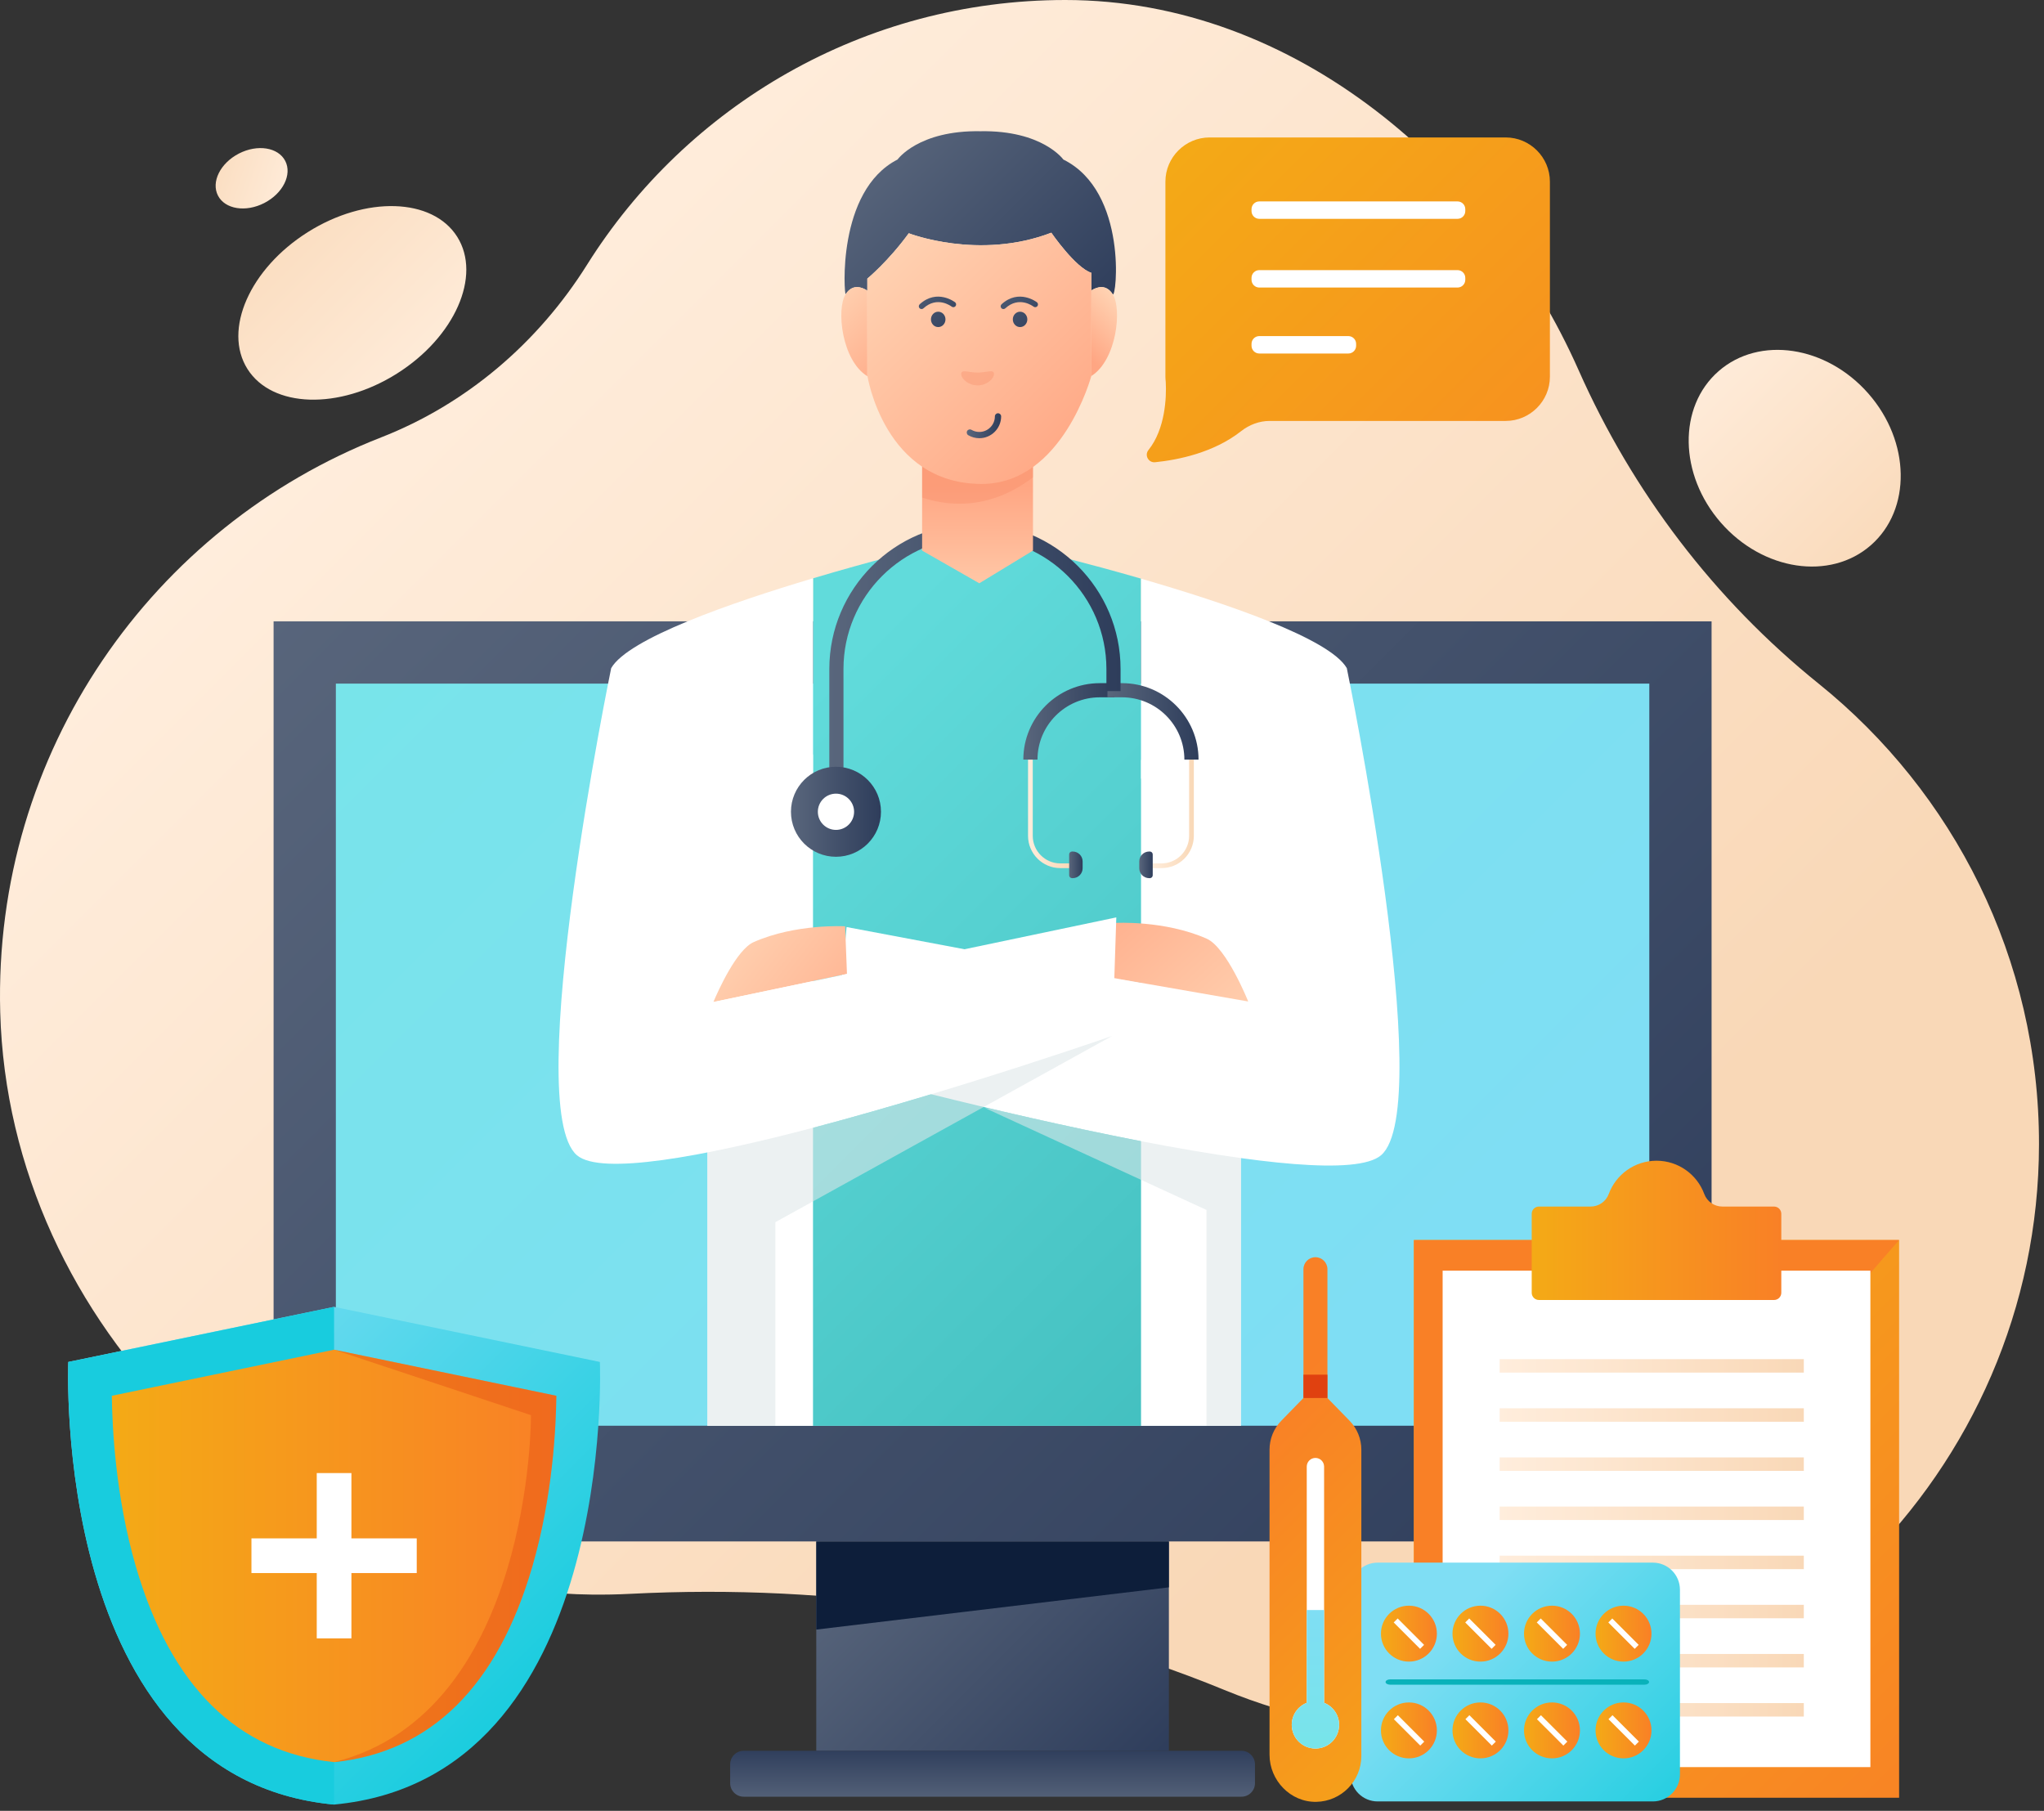 <svg width="263" height="233" viewBox="0 0 263 233" fill="none" xmlns="http://www.w3.org/2000/svg">
<rect x="0" y="0" width="263" height="233" fill="#333333" stroke="none"/>
<path d="M234.009 87.97C220.626 77.193 210.07 63.322 203.11 47.611C191.772 22.02 166.818 0 137.066 0C111.124 0 88.364 13.608 75.527 34.074C69.247 44.084 60.045 51.977 49.038 56.278C19.705 67.739 -0.887 96.65 0.029 130.25C1.128 170.554 35.804 204.68 76.12 205.172C77.786 205.193 79.441 205.16 81.081 205.076C107.184 203.741 133.363 207.506 157.537 217.443C166.135 220.977 175.523 222.979 185.363 223.111C227.496 223.673 262.305 189.39 262.357 147.254C262.389 123.288 251.32 101.911 234.009 87.97Z" fill="url(#paint0_linear_1153_3969)"/>
<path d="M240.725 70.151C245.966 65.563 245.825 56.831 240.412 50.649C234.999 44.467 226.363 43.175 221.123 47.764C215.882 52.352 216.022 61.083 221.435 67.265C226.848 73.448 235.484 74.74 240.725 70.151Z" fill="url(#paint1_linear_1153_3969)"/>
<path d="M58.83 30.469C55.663 25.442 47.054 25.174 39.6 29.869C32.147 34.565 28.671 42.446 31.838 47.473C35.005 52.499 43.614 52.768 51.068 48.072C58.521 43.377 61.996 35.496 58.83 30.469Z" fill="url(#paint2_linear_1153_3969)"/>
<path d="M36.702 20.707C37.608 22.462 36.404 24.884 34.014 26.117C31.624 27.35 28.953 26.925 28.047 25.17C27.142 23.414 28.345 20.992 30.735 19.759C33.125 18.527 35.797 18.951 36.702 20.707Z" fill="url(#paint3_linear_1153_3969)"/>
<path d="M220.227 79.947H35.202V198.333H220.227V79.947Z" fill="url(#paint4_linear_1153_3969)"/>
<path d="M212.215 87.959H43.214V183.446H212.215V87.959Z" fill="url(#paint5_linear_1153_3969)"/>
<path d="M150.399 198.334H105.029V225.273H150.399V198.334Z" fill="url(#paint6_linear_1153_3969)"/>
<path d="M150.399 204.241V198.334H105.029V209.676L150.399 204.241Z" fill="#0D1E3A"/>
<path d="M161.477 227.012V229.442C161.477 230.403 160.698 231.178 159.741 231.178H95.687C94.731 231.178 93.951 230.403 93.951 229.442V227.012C93.951 226.05 94.731 225.27 95.687 225.27H159.741C160.698 225.271 161.477 226.05 161.477 227.012Z" fill="url(#paint7_linear_1153_3969)"/>
<path d="M133.088 70.774L118.375 70.642L88.033 128.983L91.018 140.177V183.461H125.347H159.676V140.177L162.661 128.983L133.088 70.774Z" fill="white"/>
<path d="M146.816 183.461V74.453C139.874 72.445 134.058 71.036 133.105 70.807L133.088 70.773L118.375 70.642C118.375 70.642 112.15 72.164 104.609 74.411V183.461H125.347H146.816Z" fill="url(#paint8_linear_1153_3969)"/>
<path d="M133.106 70.806C133.011 70.783 132.963 70.775 132.963 70.775H133.09L133.106 70.806Z" fill="#43C6C9"/>
<path d="M177.708 148.637C174.635 151.291 161.169 149.608 146.817 146.836C137.276 144.988 127.348 142.666 119.82 140.794H119.813C112.341 138.946 107.247 137.563 107.247 137.563L108.36 125.447L108.929 119.279L124.102 122.138H124.11L143.382 125.771L146.818 126.419L160.419 128.986L146.818 100.149V74.456C157.607 77.575 171.106 82.141 173.293 85.971C173.293 85.971 184.927 142.413 177.708 148.637Z" fill="white"/>
<path d="M108.978 125.315L91.791 128.925C92.406 127.474 94.768 122.186 96.989 121.21C102.43 118.815 108.742 119.187 108.742 119.187L108.978 125.315Z" fill="url(#paint9_linear_1153_3969)"/>
<path d="M143.502 118.752C143.502 118.752 149.815 118.379 155.256 120.774C157.835 121.909 160.605 128.859 160.605 128.859L143.096 125.807L143.502 118.752Z" fill="url(#paint10_linear_1153_3969)"/>
<path d="M143.635 118.039L143.382 125.771L143.137 133.274C143.137 133.274 132.656 136.924 119.821 140.793H119.813C114.932 142.262 109.719 143.763 104.609 145.114C90.543 148.802 77.305 151.29 74.225 148.636C67.013 142.412 78.64 85.971 78.64 85.971C80.82 82.156 94.018 77.567 104.61 74.408V100.543L91.514 128.985L104.61 126.236L108.362 125.446L124.103 122.136H124.111L143.635 118.039Z" fill="white"/>
<path opacity="0.58" d="M143.105 133.29L99.767 157.254V183.461H91.016V148.282C111.235 144.332 141.936 133.693 143.105 133.29Z" fill="#DFE7E8"/>
<path opacity="0.58" d="M159.676 183.461V149.01C155.666 148.456 151.287 147.701 146.818 146.836C140.191 145.548 133.375 144.04 127.301 142.603L126.763 142.579L155.237 155.682V183.461H159.676Z" fill="#DFE7E8"/>
<path d="M137.793 111.698H136.429C134.14 111.698 132.278 109.835 132.278 107.547V97.738H132.885V107.547C132.885 109.501 134.475 111.091 136.429 111.091H137.793V111.698Z" fill="url(#paint11_linear_1153_3969)"/>
<path d="M133.493 97.738H131.671C131.671 92.314 136.085 87.901 141.51 87.901H143.392V89.722H141.51C137.089 89.722 133.493 93.318 133.493 97.738Z" fill="url(#paint12_linear_1153_3969)"/>
<path d="M138.024 112.99H137.938C137.734 112.99 137.568 112.825 137.568 112.62V109.934C137.568 109.73 137.734 109.564 137.938 109.564H138.024C138.729 109.564 139.3 110.135 139.3 110.84V111.714C139.3 112.419 138.728 112.99 138.024 112.99Z" fill="url(#paint13_linear_1153_3969)"/>
<path d="M149.457 111.698H148.093V111.09H149.457C151.411 111.09 153.001 109.501 153.001 107.546V97.738H153.609V107.546C153.609 109.835 151.746 111.698 149.457 111.698Z" fill="url(#paint14_linear_1153_3969)"/>
<path d="M154.215 97.738H152.393C152.393 93.319 148.797 89.722 144.377 89.722H142.495V87.901H144.377C149.803 87.901 154.215 92.314 154.215 97.738Z" fill="url(#paint15_linear_1153_3969)"/>
<path d="M147.863 112.99H147.949C148.153 112.99 148.319 112.825 148.319 112.62V109.934C148.319 109.73 148.153 109.564 147.949 109.564H147.863C147.158 109.564 146.587 110.135 146.587 110.84V111.714C146.587 112.419 147.158 112.99 147.863 112.99Z" fill="url(#paint16_linear_1153_3969)"/>
<path d="M108.529 99.77H106.708V86.077C106.708 75.745 115.113 67.34 125.445 67.34C135.776 67.34 144.182 75.745 144.182 86.077V88.92H142.361V86.077C142.361 76.749 134.773 69.161 125.445 69.161C116.118 69.161 108.529 76.749 108.529 86.077V99.77Z" fill="url(#paint17_linear_1153_3969)"/>
<path d="M107.563 110.24C110.762 110.24 113.354 107.648 113.354 104.449C113.354 101.251 110.762 98.658 107.563 98.658C104.365 98.658 101.772 101.251 101.772 104.449C101.772 107.648 104.365 110.24 107.563 110.24Z" fill="url(#paint18_linear_1153_3969)"/>
<path d="M109.895 104.449C109.895 105.737 108.851 106.781 107.563 106.781C106.276 106.781 105.232 105.737 105.232 104.449C105.232 103.162 106.276 102.118 107.563 102.118C108.851 102.118 109.895 103.162 109.895 104.449Z" fill="white"/>
<path d="M143.168 37.855C142.315 36.528 141.162 36.907 140.428 37.365V35.107C138.367 34.443 135.271 29.941 135.271 29.941C125.927 33.527 116.931 30.012 116.931 30.012C114.261 33.669 111.599 35.849 111.599 35.849V37.397C110.865 36.915 109.688 36.505 108.811 37.855C108.637 38.115 107.587 24.566 115.485 20.526C115.485 20.526 118.163 16.75 126.148 16.885C134.133 16.75 136.819 20.526 136.819 20.526C145.175 24.656 143.643 38.582 143.168 37.855Z" fill="url(#paint19_linear_1153_3969)"/>
<path d="M132.913 70.845L126.006 75.05L118.648 70.845V54.622H132.913V70.845Z" fill="url(#paint20_linear_1153_3969)"/>
<path d="M140.429 35.105V39.505V48.344C140.429 48.344 136.71 62.272 126.325 62.272C113.732 62.272 111.597 48.289 111.597 48.289V35.847C111.597 35.847 114.26 33.668 116.931 30.014C116.931 30.014 125.926 33.528 135.273 29.944C135.273 29.944 138.365 34.442 140.429 35.105Z" fill="url(#paint21_linear_1153_3969)"/>
<path d="M111.615 48.412C108.298 46.404 107.586 39.732 108.812 37.851C109.69 36.504 110.865 36.917 111.595 37.393V48.29C111.595 48.29 111.602 48.329 111.615 48.412Z" fill="url(#paint22_linear_1153_3969)"/>
<path d="M140.413 48.386C140.419 48.354 140.426 48.341 140.426 48.341V37.368C141.163 36.904 142.313 36.529 143.171 37.851C144.384 39.725 143.685 46.34 140.413 48.386Z" fill="url(#paint23_linear_1153_3969)"/>
<path opacity="0.3" d="M132.915 60.084V61.407C130.037 63.635 125.093 66.114 118.65 64.024V60.046C120.632 61.38 123.149 62.27 126.326 62.27C128.925 62.27 131.104 61.4 132.915 60.084Z" fill="#F48260"/>
<path d="M126.007 56.384C125.509 56.384 125.019 56.251 124.589 56C124.397 55.888 124.332 55.641 124.444 55.448C124.556 55.257 124.804 55.193 124.995 55.304C125.302 55.483 125.651 55.578 126.006 55.578C127.111 55.578 128.009 54.68 128.009 53.575C128.009 53.352 128.189 53.172 128.412 53.172C128.635 53.172 128.815 53.352 128.815 53.575C128.816 55.124 127.555 56.384 126.007 56.384Z" fill="url(#paint24_linear_1153_3969)"/>
<path d="M132.186 41.095C132.186 41.641 131.768 42.084 131.252 42.084C130.736 42.084 130.318 41.641 130.318 41.095C130.318 40.549 130.736 40.106 131.252 40.106C131.768 40.106 132.186 40.549 132.186 41.095Z" fill="url(#paint25_linear_1153_3969)"/>
<path d="M129.109 39.767C129.012 39.767 128.917 39.728 128.847 39.651C128.714 39.507 128.725 39.282 128.869 39.149C131.099 37.108 133.398 38.875 133.422 38.892C133.575 39.014 133.603 39.236 133.481 39.39C133.361 39.545 133.137 39.571 132.983 39.452C132.907 39.394 131.126 38.045 129.349 39.673C129.281 39.736 129.196 39.767 129.109 39.767Z" fill="url(#paint26_linear_1153_3969)"/>
<path d="M121.653 41.095C121.653 41.641 121.235 42.084 120.719 42.084C120.203 42.084 119.785 41.641 119.785 41.095C119.785 40.549 120.203 40.106 120.719 40.106C121.235 40.106 121.653 40.549 121.653 41.095Z" fill="url(#paint27_linear_1153_3969)"/>
<path d="M118.577 39.767C118.48 39.767 118.385 39.728 118.314 39.651C118.182 39.507 118.192 39.282 118.337 39.149C120.566 37.108 122.865 38.874 122.889 38.892C123.043 39.014 123.07 39.236 122.949 39.39C122.828 39.544 122.604 39.571 122.451 39.452C122.375 39.394 120.593 38.045 118.816 39.673C118.748 39.736 118.663 39.767 118.577 39.767Z" fill="url(#paint28_linear_1153_3969)"/>
<path opacity="0.3" d="M127.894 48.114C127.894 48.754 126.95 49.589 125.785 49.589C124.621 49.589 123.677 48.754 123.677 48.114C123.677 47.473 124.621 47.938 125.785 47.938C126.95 47.938 127.894 47.473 127.894 48.114Z" fill="#F48260"/>
<path d="M193.739 17.685H155.638C152.51 17.685 149.952 20.244 149.952 23.371V48.474C149.952 48.708 149.971 48.938 149.998 49.165C150.1 51.109 149.942 55.2 147.769 57.908C147.231 58.579 147.774 59.562 148.629 59.475C151.557 59.177 156.158 58.26 159.683 55.484C160.739 54.653 162.022 54.161 163.365 54.161H193.738C196.866 54.161 199.425 51.602 199.425 48.474V23.371C199.425 20.244 196.866 17.685 193.739 17.685Z" fill="url(#paint29_linear_1153_3969)"/>
<path d="M187.542 25.916H162.028C161.48 25.916 161.033 26.363 161.033 26.911V27.16C161.033 27.708 161.48 28.156 162.028 28.156H187.542C188.09 28.156 188.537 27.708 188.537 27.16V26.911C188.538 26.363 188.09 25.916 187.542 25.916Z" fill="white"/>
<path d="M187.542 34.757H162.028C161.48 34.757 161.033 35.205 161.033 35.752V36.002C161.033 36.549 161.48 36.997 162.028 36.997H187.542C188.09 36.997 188.537 36.549 188.537 36.002V35.752C188.538 35.205 188.09 34.757 187.542 34.757Z" fill="white"/>
<path d="M173.495 43.245H162.028C161.481 43.245 161.033 43.693 161.033 44.24V44.49C161.033 45.037 161.481 45.485 162.028 45.485H173.495C174.043 45.485 174.491 45.037 174.491 44.49V44.24C174.491 43.693 174.043 43.245 173.495 43.245Z" fill="white"/>
<path d="M77.186 175.24L42.987 168.152L8.787 175.24C8.787 175.24 6.521 228.768 42.987 232.19C79.453 228.768 77.186 175.24 77.186 175.24Z" fill="url(#paint30_linear_1153_3969)"/>
<path d="M8.788 175.241C8.788 175.241 6.522 228.768 42.987 232.19V168.152L8.788 175.241Z" fill="#18CCDE"/>
<path d="M42.987 226.73C30.555 225.452 21.975 216.988 17.484 201.568C14.863 192.571 14.435 183.644 14.389 179.591L42.987 173.664L71.584 179.591C71.54 183.643 71.11 192.571 68.49 201.568C64 216.988 55.419 225.453 42.987 226.73Z" fill="url(#paint31_linear_1153_3969)"/>
<path opacity="0.34" d="M42.987 226.73C55.42 225.452 64 216.989 68.49 201.569C71.111 192.571 71.539 183.643 71.585 179.591L42.987 173.664L68.323 182.088C68.323 182.088 68.528 220.328 42.987 226.73Z" fill="#E04110"/>
<path d="M53.621 197.94H45.217V189.537H40.756V197.94H32.353V202.402H40.756V210.805H45.217V202.402H53.621V197.94Z" fill="white"/>
<path d="M244.357 159.552H181.926V231.312H244.357V159.552Z" fill="url(#paint32_linear_1153_3969)"/>
<path d="M244.357 159.552H181.926V231.312L244.357 159.552Z" fill="#F98026"/>
<path d="M240.661 163.495H185.623V227.37H240.661V163.495Z" fill="white"/>
<path d="M232.096 174.88H192.961V176.611H232.096V174.88Z" fill="url(#paint33_linear_1153_3969)"/>
<path d="M232.096 181.202H192.961V182.933H232.096V181.202Z" fill="url(#paint34_linear_1153_3969)"/>
<path d="M232.096 187.524H192.961V189.255H232.096V187.524Z" fill="url(#paint35_linear_1153_3969)"/>
<path d="M232.096 193.846H192.961V195.577H232.096V193.846Z" fill="url(#paint36_linear_1153_3969)"/>
<path d="M232.096 200.168H192.961V201.899H232.096V200.168Z" fill="url(#paint37_linear_1153_3969)"/>
<path d="M232.096 206.49H192.961V208.221H232.096V206.49Z" fill="url(#paint38_linear_1153_3969)"/>
<path d="M232.096 212.812H192.961V214.543H232.096V212.812Z" fill="url(#paint39_linear_1153_3969)"/>
<path d="M232.096 219.134H192.961V220.865H232.096V219.134Z" fill="url(#paint40_linear_1153_3969)"/>
<path d="M221.619 155.246C220.58 155.246 219.646 154.604 219.286 153.628C218.364 151.129 215.961 149.347 213.141 149.347C210.322 149.347 207.919 151.129 206.997 153.628C206.637 154.603 205.703 155.246 204.664 155.246H198.014C197.501 155.246 197.085 155.663 197.085 156.175V166.338C197.085 166.85 197.501 167.267 198.014 167.267H228.269C228.782 167.267 229.198 166.85 229.198 166.338V156.175C229.198 155.663 228.782 155.246 228.269 155.246H221.619Z" fill="url(#paint41_linear_1153_3969)"/>
<path d="M173.777 204.546V228.303C173.777 230.227 175.337 231.787 177.262 231.787H212.673C214.597 231.787 216.157 230.227 216.157 228.303V204.546C216.157 202.622 214.598 201.061 212.673 201.061H177.262C175.338 201.061 173.777 202.622 173.777 204.546Z" fill="url(#paint42_linear_1153_3969)"/>
<path d="M181.284 219.05C183.272 219.05 184.883 220.661 184.883 222.648C184.883 224.636 183.271 226.247 181.284 226.247C179.296 226.247 177.685 224.636 177.685 222.648C177.684 220.661 179.296 219.05 181.284 219.05Z" fill="url(#paint43_linear_1153_3969)"/>
<path d="M179.862 220.694L179.35 221.206L182.746 224.602L183.258 224.09L179.862 220.694Z" fill="white"/>
<path d="M190.488 219.049C192.476 219.049 194.087 220.661 194.087 222.648C194.087 224.636 192.476 226.247 190.488 226.247C188.501 226.247 186.89 224.636 186.89 222.648C186.889 220.661 188.501 219.049 190.488 219.049Z" fill="url(#paint44_linear_1153_3969)"/>
<path d="M189.067 220.693L188.555 221.205L191.951 224.601L192.464 224.089L189.067 220.693Z" fill="white"/>
<path d="M199.692 219.049C201.679 219.049 203.29 220.661 203.29 222.648C203.29 224.636 201.679 226.247 199.692 226.247C197.704 226.247 196.093 224.636 196.093 222.648C196.093 220.661 197.704 219.049 199.692 219.049Z" fill="url(#paint45_linear_1153_3969)"/>
<path d="M198.271 220.693L197.759 221.205L201.156 224.601L201.668 224.089L198.271 220.693Z" fill="white"/>
<path d="M208.896 219.049C210.884 219.049 212.495 220.661 212.495 222.648C212.495 224.636 210.883 226.247 208.896 226.247C206.908 226.247 205.297 224.636 205.297 222.648C205.297 220.661 206.909 219.049 208.896 219.049Z" fill="url(#paint46_linear_1153_3969)"/>
<path d="M207.477 220.692L206.964 221.204L210.361 224.6L210.873 224.088L207.477 220.692Z" fill="white"/>
<path d="M181.284 206.6C183.272 206.6 184.883 208.212 184.883 210.199C184.883 212.187 183.271 213.798 181.284 213.798C179.296 213.798 177.685 212.186 177.685 210.199C177.684 208.212 179.296 206.6 181.284 206.6Z" fill="url(#paint47_linear_1153_3969)"/>
<path d="M179.838 208.245L179.326 208.757L182.722 212.153L183.234 211.641L179.838 208.245Z" fill="white"/>
<path d="M190.488 206.6C192.476 206.6 194.087 208.212 194.087 210.199C194.087 212.187 192.476 213.798 190.488 213.798C188.501 213.798 186.89 212.186 186.89 210.199C186.889 208.212 188.501 206.6 190.488 206.6Z" fill="url(#paint48_linear_1153_3969)"/>
<path d="M189.042 208.245L188.53 208.757L191.926 212.153L192.439 211.641L189.042 208.245Z" fill="white"/>
<path d="M199.692 206.6C201.679 206.6 203.29 208.212 203.29 210.199C203.29 212.187 201.679 213.798 199.692 213.798C197.704 213.798 196.093 212.186 196.093 210.199C196.093 208.212 197.704 206.6 199.692 206.6Z" fill="url(#paint49_linear_1153_3969)"/>
<path d="M198.247 208.245L197.734 208.757L201.131 212.153L201.643 211.641L198.247 208.245Z" fill="white"/>
<path d="M208.896 206.6C210.884 206.6 212.495 208.212 212.495 210.199C212.495 212.187 210.883 213.798 208.896 213.798C206.908 213.798 205.297 212.186 205.297 210.199C205.297 208.212 206.909 206.6 208.896 206.6Z" fill="url(#paint50_linear_1153_3969)"/>
<path d="M207.452 208.245L206.939 208.757L210.336 212.153L210.848 211.641L207.452 208.245Z" fill="white"/>
<path d="M178.281 216.424C178.281 216.614 178.548 216.767 178.877 216.767H211.589C211.918 216.767 212.185 216.613 212.185 216.424C212.185 216.234 211.918 216.08 211.589 216.08H178.877C178.548 216.08 178.281 216.234 178.281 216.424Z" fill="#09B2BA"/>
<path d="M170.799 179.88H167.712L164.863 182.805C163.892 183.801 163.35 185.136 163.35 186.527V225.78C163.35 229.091 166.059 231.902 169.369 231.84C172.579 231.78 175.163 229.159 175.163 225.935V186.527C175.163 185.136 174.62 183.801 173.65 182.805L170.799 179.88Z" fill="url(#paint51_linear_1153_3969)"/>
<path d="M167.712 163.307V179.88H170.799V163.307C170.799 162.455 170.108 161.763 169.255 161.763C168.403 161.763 167.712 162.455 167.712 163.307Z" fill="url(#paint52_linear_1153_3969)"/>
<path d="M170.799 176.875H167.712V179.88H170.799V176.875Z" fill="#E04110"/>
<path d="M170.371 219.1V188.705C170.371 188.088 169.871 187.589 169.255 187.589C168.639 187.589 168.139 188.089 168.139 188.705V219.1C167.008 219.546 166.208 220.645 166.208 221.933C166.208 223.616 167.572 224.981 169.255 224.981C170.938 224.981 172.303 223.616 172.303 221.933C172.303 220.645 171.502 219.546 170.371 219.1Z" fill="white"/>
<path d="M170.371 219.1V207.161H168.139V219.1C167.008 219.546 166.208 220.645 166.208 221.934C166.208 223.616 167.572 224.981 169.255 224.981C170.938 224.981 172.303 223.616 172.303 221.934C172.303 220.645 171.502 219.545 170.371 219.1Z" fill="url(#paint53_linear_1153_3969)"/>
<defs>
<linearGradient id="paint0_linear_1153_3969" x1="49.48" y1="47.23" x2="182.476" y2="180.226" gradientUnits="userSpaceOnUse">
<stop stop-color="#FFEDDC"/>
<stop offset="1" stop-color="#F9D8B7"/>
</linearGradient>
<linearGradient id="paint1_linear_1153_3969" x1="217.713" y1="45.746" x2="245.432" y2="73.465" gradientUnits="userSpaceOnUse">
<stop stop-color="#FFEDDC"/>
<stop offset="1" stop-color="#F9D8B7"/>
</linearGradient>
<linearGradient id="paint2_linear_1153_3969" x1="56.435" y1="50.072" x2="29.415" y2="23.052" gradientUnits="userSpaceOnUse">
<stop stop-color="#FFEDDC"/>
<stop offset="1" stop-color="#F9D8B7"/>
</linearGradient>
<linearGradient id="paint3_linear_1153_3969" x1="38.145" y1="24.782" x2="24.099" y2="20.295" gradientUnits="userSpaceOnUse">
<stop stop-color="#FFEDDC"/>
<stop offset="1" stop-color="#F9D8B7"/>
</linearGradient>
<linearGradient id="paint4_linear_1153_3969" x1="47.417" y1="58.843" x2="203.702" y2="215.128" gradientUnits="userSpaceOnUse">
<stop stop-color="#59667C"/>
<stop offset="1" stop-color="#2E3D5B"/>
</linearGradient>
<linearGradient id="paint5_linear_1153_3969" x1="60.867" y1="68.856" x2="171.293" y2="179.281" gradientUnits="userSpaceOnUse">
<stop stop-color="#78E4EA"/>
<stop offset="1" stop-color="#7FDEF4"/>
</linearGradient>
<linearGradient id="paint6_linear_1153_3969" x1="111.723" y1="195.812" x2="146.18" y2="230.269" gradientUnits="userSpaceOnUse">
<stop stop-color="#59667C"/>
<stop offset="1" stop-color="#2E3D5B"/>
</linearGradient>
<linearGradient id="paint7_linear_1153_3969" x1="127.714" y1="232.375" x2="127.714" y2="224.912" gradientUnits="userSpaceOnUse">
<stop stop-color="#59667C"/>
<stop offset="1" stop-color="#2E3D5B"/>
</linearGradient>
<linearGradient id="paint8_linear_1153_3969" x1="200.557" y1="203.801" x2="95.085" y2="98.329" gradientUnits="userSpaceOnUse">
<stop stop-color="#34B2B2"/>
<stop offset="1" stop-color="#61DBDB"/>
</linearGradient>
<linearGradient id="paint9_linear_1153_3969" x1="117.132" y1="137.299" x2="93.547" y2="118.78" gradientUnits="userSpaceOnUse">
<stop offset="0.086" stop-color="#FFA683"/>
<stop offset="1" stop-color="#FFD3B3"/>
</linearGradient>
<linearGradient id="paint10_linear_1153_3969" x1="136.805" y1="109.3" x2="160.041" y2="135.157" gradientUnits="userSpaceOnUse">
<stop offset="0.086" stop-color="#FFA683"/>
<stop offset="1" stop-color="#FFD3B3"/>
</linearGradient>
<linearGradient id="paint11_linear_1153_3969" x1="132.278" y1="104.718" x2="137.793" y2="104.718" gradientUnits="userSpaceOnUse">
<stop stop-color="#FFEDDC"/>
<stop offset="1" stop-color="#F9D8B7"/>
</linearGradient>
<linearGradient id="paint12_linear_1153_3969" x1="131.672" y1="92.82" x2="143.391" y2="92.82" gradientUnits="userSpaceOnUse">
<stop stop-color="#59667C"/>
<stop offset="1" stop-color="#2E3D5B"/>
</linearGradient>
<linearGradient id="paint13_linear_1153_3969" x1="137.568" y1="111.277" x2="139.3" y2="111.277" gradientUnits="userSpaceOnUse">
<stop stop-color="#59667C"/>
<stop offset="1" stop-color="#2E3D5B"/>
</linearGradient>
<linearGradient id="paint14_linear_1153_3969" x1="148.094" y1="104.718" x2="153.609" y2="104.718" gradientUnits="userSpaceOnUse">
<stop stop-color="#FFEDDC"/>
<stop offset="1" stop-color="#F9D8B7"/>
</linearGradient>
<linearGradient id="paint15_linear_1153_3969" x1="142.496" y1="92.82" x2="154.216" y2="92.82" gradientUnits="userSpaceOnUse">
<stop stop-color="#59667C"/>
<stop offset="1" stop-color="#2E3D5B"/>
</linearGradient>
<linearGradient id="paint16_linear_1153_3969" x1="146.587" y1="111.277" x2="148.319" y2="111.277" gradientUnits="userSpaceOnUse">
<stop stop-color="#59667C"/>
<stop offset="1" stop-color="#2E3D5B"/>
</linearGradient>
<linearGradient id="paint17_linear_1153_3969" x1="106.707" y1="83.555" x2="144.182" y2="83.555" gradientUnits="userSpaceOnUse">
<stop stop-color="#59667C"/>
<stop offset="1" stop-color="#2E3D5B"/>
</linearGradient>
<linearGradient id="paint18_linear_1153_3969" x1="101.772" y1="104.449" x2="113.355" y2="104.449" gradientUnits="userSpaceOnUse">
<stop stop-color="#59667C"/>
<stop offset="1" stop-color="#2E3D5B"/>
</linearGradient>
<linearGradient id="paint19_linear_1153_3969" x1="112.282" y1="18.297" x2="138.584" y2="44.599" gradientUnits="userSpaceOnUse">
<stop stop-color="#59667C"/>
<stop offset="1" stop-color="#2E3D5B"/>
</linearGradient>
<linearGradient id="paint20_linear_1153_3969" x1="125.781" y1="60.862" x2="125.781" y2="79.663" gradientUnits="userSpaceOnUse">
<stop offset="0.086" stop-color="#FFA683"/>
<stop offset="1" stop-color="#FFD3B3"/>
</linearGradient>
<linearGradient id="paint21_linear_1153_3969" x1="140.255" y1="58.462" x2="113.163" y2="31.371" gradientUnits="userSpaceOnUse">
<stop stop-color="#FFA683"/>
<stop offset="1" stop-color="#FFD3B3"/>
</linearGradient>
<linearGradient id="paint22_linear_1153_3969" x1="117.852" y1="49.241" x2="106.382" y2="37.771" gradientUnits="userSpaceOnUse">
<stop offset="0.086" stop-color="#FFA683"/>
<stop offset="1" stop-color="#FFD3B3"/>
</linearGradient>
<linearGradient id="paint23_linear_1153_3969" x1="138.222" y1="45.156" x2="144.391" y2="38.987" gradientUnits="userSpaceOnUse">
<stop offset="0.086" stop-color="#FFA683"/>
<stop offset="1" stop-color="#FFD3B3"/>
</linearGradient>
<linearGradient id="paint24_linear_1153_3969" x1="124.389" y1="54.778" x2="128.816" y2="54.778" gradientUnits="userSpaceOnUse">
<stop stop-color="#59667C"/>
<stop offset="1" stop-color="#2E3D5B"/>
</linearGradient>
<linearGradient id="paint25_linear_1153_3969" x1="126.266" y1="36.109" x2="133.886" y2="43.729" gradientUnits="userSpaceOnUse">
<stop stop-color="#59667C"/>
<stop offset="1" stop-color="#2E3D5B"/>
</linearGradient>
<linearGradient id="paint26_linear_1153_3969" x1="127.12" y1="35.256" x2="134.739" y2="42.875" gradientUnits="userSpaceOnUse">
<stop stop-color="#59667C"/>
<stop offset="1" stop-color="#2E3D5B"/>
</linearGradient>
<linearGradient id="paint27_linear_1153_3969" x1="115.734" y1="36.109" x2="123.353" y2="43.729" gradientUnits="userSpaceOnUse">
<stop stop-color="#59667C"/>
<stop offset="1" stop-color="#2E3D5B"/>
</linearGradient>
<linearGradient id="paint28_linear_1153_3969" x1="116.587" y1="35.256" x2="124.207" y2="42.875" gradientUnits="userSpaceOnUse">
<stop stop-color="#59667C"/>
<stop offset="1" stop-color="#2E3D5B"/>
</linearGradient>
<linearGradient id="paint29_linear_1153_3969" x1="150.804" y1="17.281" x2="224.886" y2="91.363" gradientUnits="userSpaceOnUse">
<stop stop-color="#F4AA16"/>
<stop offset="1" stop-color="#F98026"/>
</linearGradient>
<linearGradient id="paint30_linear_1153_3969" x1="70.615" y1="219.474" x2="16.427" y2="165.286" gradientUnits="userSpaceOnUse">
<stop offset="0.01" stop-color="#18CCDE"/>
<stop offset="1" stop-color="#7FDEF4"/>
</linearGradient>
<linearGradient id="paint31_linear_1153_3969" x1="14.389" y1="200.197" x2="71.585" y2="200.197" gradientUnits="userSpaceOnUse">
<stop stop-color="#F4AA16"/>
<stop offset="1" stop-color="#F98026"/>
</linearGradient>
<linearGradient id="paint32_linear_1153_3969" x1="179.373" y1="161.664" x2="253.972" y2="236.263" gradientUnits="userSpaceOnUse">
<stop stop-color="#F4AA16"/>
<stop offset="1" stop-color="#F98026"/>
</linearGradient>
<linearGradient id="paint33_linear_1153_3969" x1="192.961" y1="175.745" x2="232.096" y2="175.745" gradientUnits="userSpaceOnUse">
<stop stop-color="#FFEDDC"/>
<stop offset="1" stop-color="#F9D8B7"/>
</linearGradient>
<linearGradient id="paint34_linear_1153_3969" x1="192.961" y1="182.067" x2="232.096" y2="182.067" gradientUnits="userSpaceOnUse">
<stop stop-color="#FFEDDC"/>
<stop offset="1" stop-color="#F9D8B7"/>
</linearGradient>
<linearGradient id="paint35_linear_1153_3969" x1="192.961" y1="188.389" x2="232.096" y2="188.389" gradientUnits="userSpaceOnUse">
<stop stop-color="#FFEDDC"/>
<stop offset="1" stop-color="#F9D8B7"/>
</linearGradient>
<linearGradient id="paint36_linear_1153_3969" x1="192.961" y1="194.711" x2="232.096" y2="194.711" gradientUnits="userSpaceOnUse">
<stop stop-color="#FFEDDC"/>
<stop offset="1" stop-color="#F9D8B7"/>
</linearGradient>
<linearGradient id="paint37_linear_1153_3969" x1="192.961" y1="201.033" x2="232.096" y2="201.033" gradientUnits="userSpaceOnUse">
<stop stop-color="#FFEDDC"/>
<stop offset="1" stop-color="#F9D8B7"/>
</linearGradient>
<linearGradient id="paint38_linear_1153_3969" x1="192.961" y1="207.355" x2="232.096" y2="207.355" gradientUnits="userSpaceOnUse">
<stop stop-color="#FFEDDC"/>
<stop offset="1" stop-color="#F9D8B7"/>
</linearGradient>
<linearGradient id="paint39_linear_1153_3969" x1="192.961" y1="213.677" x2="232.096" y2="213.677" gradientUnits="userSpaceOnUse">
<stop stop-color="#FFEDDC"/>
<stop offset="1" stop-color="#F9D8B7"/>
</linearGradient>
<linearGradient id="paint40_linear_1153_3969" x1="192.961" y1="219.999" x2="232.096" y2="219.999" gradientUnits="userSpaceOnUse">
<stop stop-color="#FFEDDC"/>
<stop offset="1" stop-color="#F9D8B7"/>
</linearGradient>
<linearGradient id="paint41_linear_1153_3969" x1="197.086" y1="158.306" x2="229.198" y2="158.306" gradientUnits="userSpaceOnUse">
<stop stop-color="#F4AA16"/>
<stop offset="1" stop-color="#F98026"/>
</linearGradient>
<linearGradient id="paint42_linear_1153_3969" x1="217.15" y1="238.607" x2="186.925" y2="208.381" gradientUnits="userSpaceOnUse">
<stop offset="0.01" stop-color="#18CCDE"/>
<stop offset="1" stop-color="#7FDEF4"/>
</linearGradient>
<linearGradient id="paint43_linear_1153_3969" x1="177.685" y1="222.649" x2="184.883" y2="222.649" gradientUnits="userSpaceOnUse">
<stop stop-color="#F4AA16"/>
<stop offset="1" stop-color="#F98026"/>
</linearGradient>
<linearGradient id="paint44_linear_1153_3969" x1="186.889" y1="222.649" x2="194.087" y2="222.649" gradientUnits="userSpaceOnUse">
<stop stop-color="#F4AA16"/>
<stop offset="1" stop-color="#F98026"/>
</linearGradient>
<linearGradient id="paint45_linear_1153_3969" x1="196.093" y1="222.649" x2="203.291" y2="222.649" gradientUnits="userSpaceOnUse">
<stop stop-color="#F4AA16"/>
<stop offset="1" stop-color="#F98026"/>
</linearGradient>
<linearGradient id="paint46_linear_1153_3969" x1="205.297" y1="222.649" x2="212.495" y2="222.649" gradientUnits="userSpaceOnUse">
<stop stop-color="#F4AA16"/>
<stop offset="1" stop-color="#F98026"/>
</linearGradient>
<linearGradient id="paint47_linear_1153_3969" x1="177.685" y1="210.199" x2="184.883" y2="210.199" gradientUnits="userSpaceOnUse">
<stop stop-color="#F4AA16"/>
<stop offset="1" stop-color="#F98026"/>
</linearGradient>
<linearGradient id="paint48_linear_1153_3969" x1="186.889" y1="210.199" x2="194.087" y2="210.199" gradientUnits="userSpaceOnUse">
<stop stop-color="#F4AA16"/>
<stop offset="1" stop-color="#F98026"/>
</linearGradient>
<linearGradient id="paint49_linear_1153_3969" x1="196.093" y1="210.199" x2="203.291" y2="210.199" gradientUnits="userSpaceOnUse">
<stop stop-color="#F4AA16"/>
<stop offset="1" stop-color="#F98026"/>
</linearGradient>
<linearGradient id="paint50_linear_1153_3969" x1="205.297" y1="210.199" x2="212.495" y2="210.199" gradientUnits="userSpaceOnUse">
<stop stop-color="#F4AA16"/>
<stop offset="1" stop-color="#F98026"/>
</linearGradient>
<linearGradient id="paint51_linear_1153_3969" x1="194.309" y1="231.328" x2="153.505" y2="190.524" gradientUnits="userSpaceOnUse">
<stop stop-color="#F4AA16"/>
<stop offset="1" stop-color="#F98026"/>
</linearGradient>
<linearGradient id="paint52_linear_1153_3969" x1="211.81" y1="213.828" x2="171.006" y2="173.024" gradientUnits="userSpaceOnUse">
<stop stop-color="#F4AA16"/>
<stop offset="1" stop-color="#F98026"/>
</linearGradient>
<linearGradient id="paint53_linear_1153_3969" x1="169.255" y1="224.258" x2="169.255" y2="206.928" gradientUnits="userSpaceOnUse">
<stop stop-color="#78E4EA"/>
<stop offset="1" stop-color="#7FDEF4"/>
</linearGradient>
</defs>
</svg>

